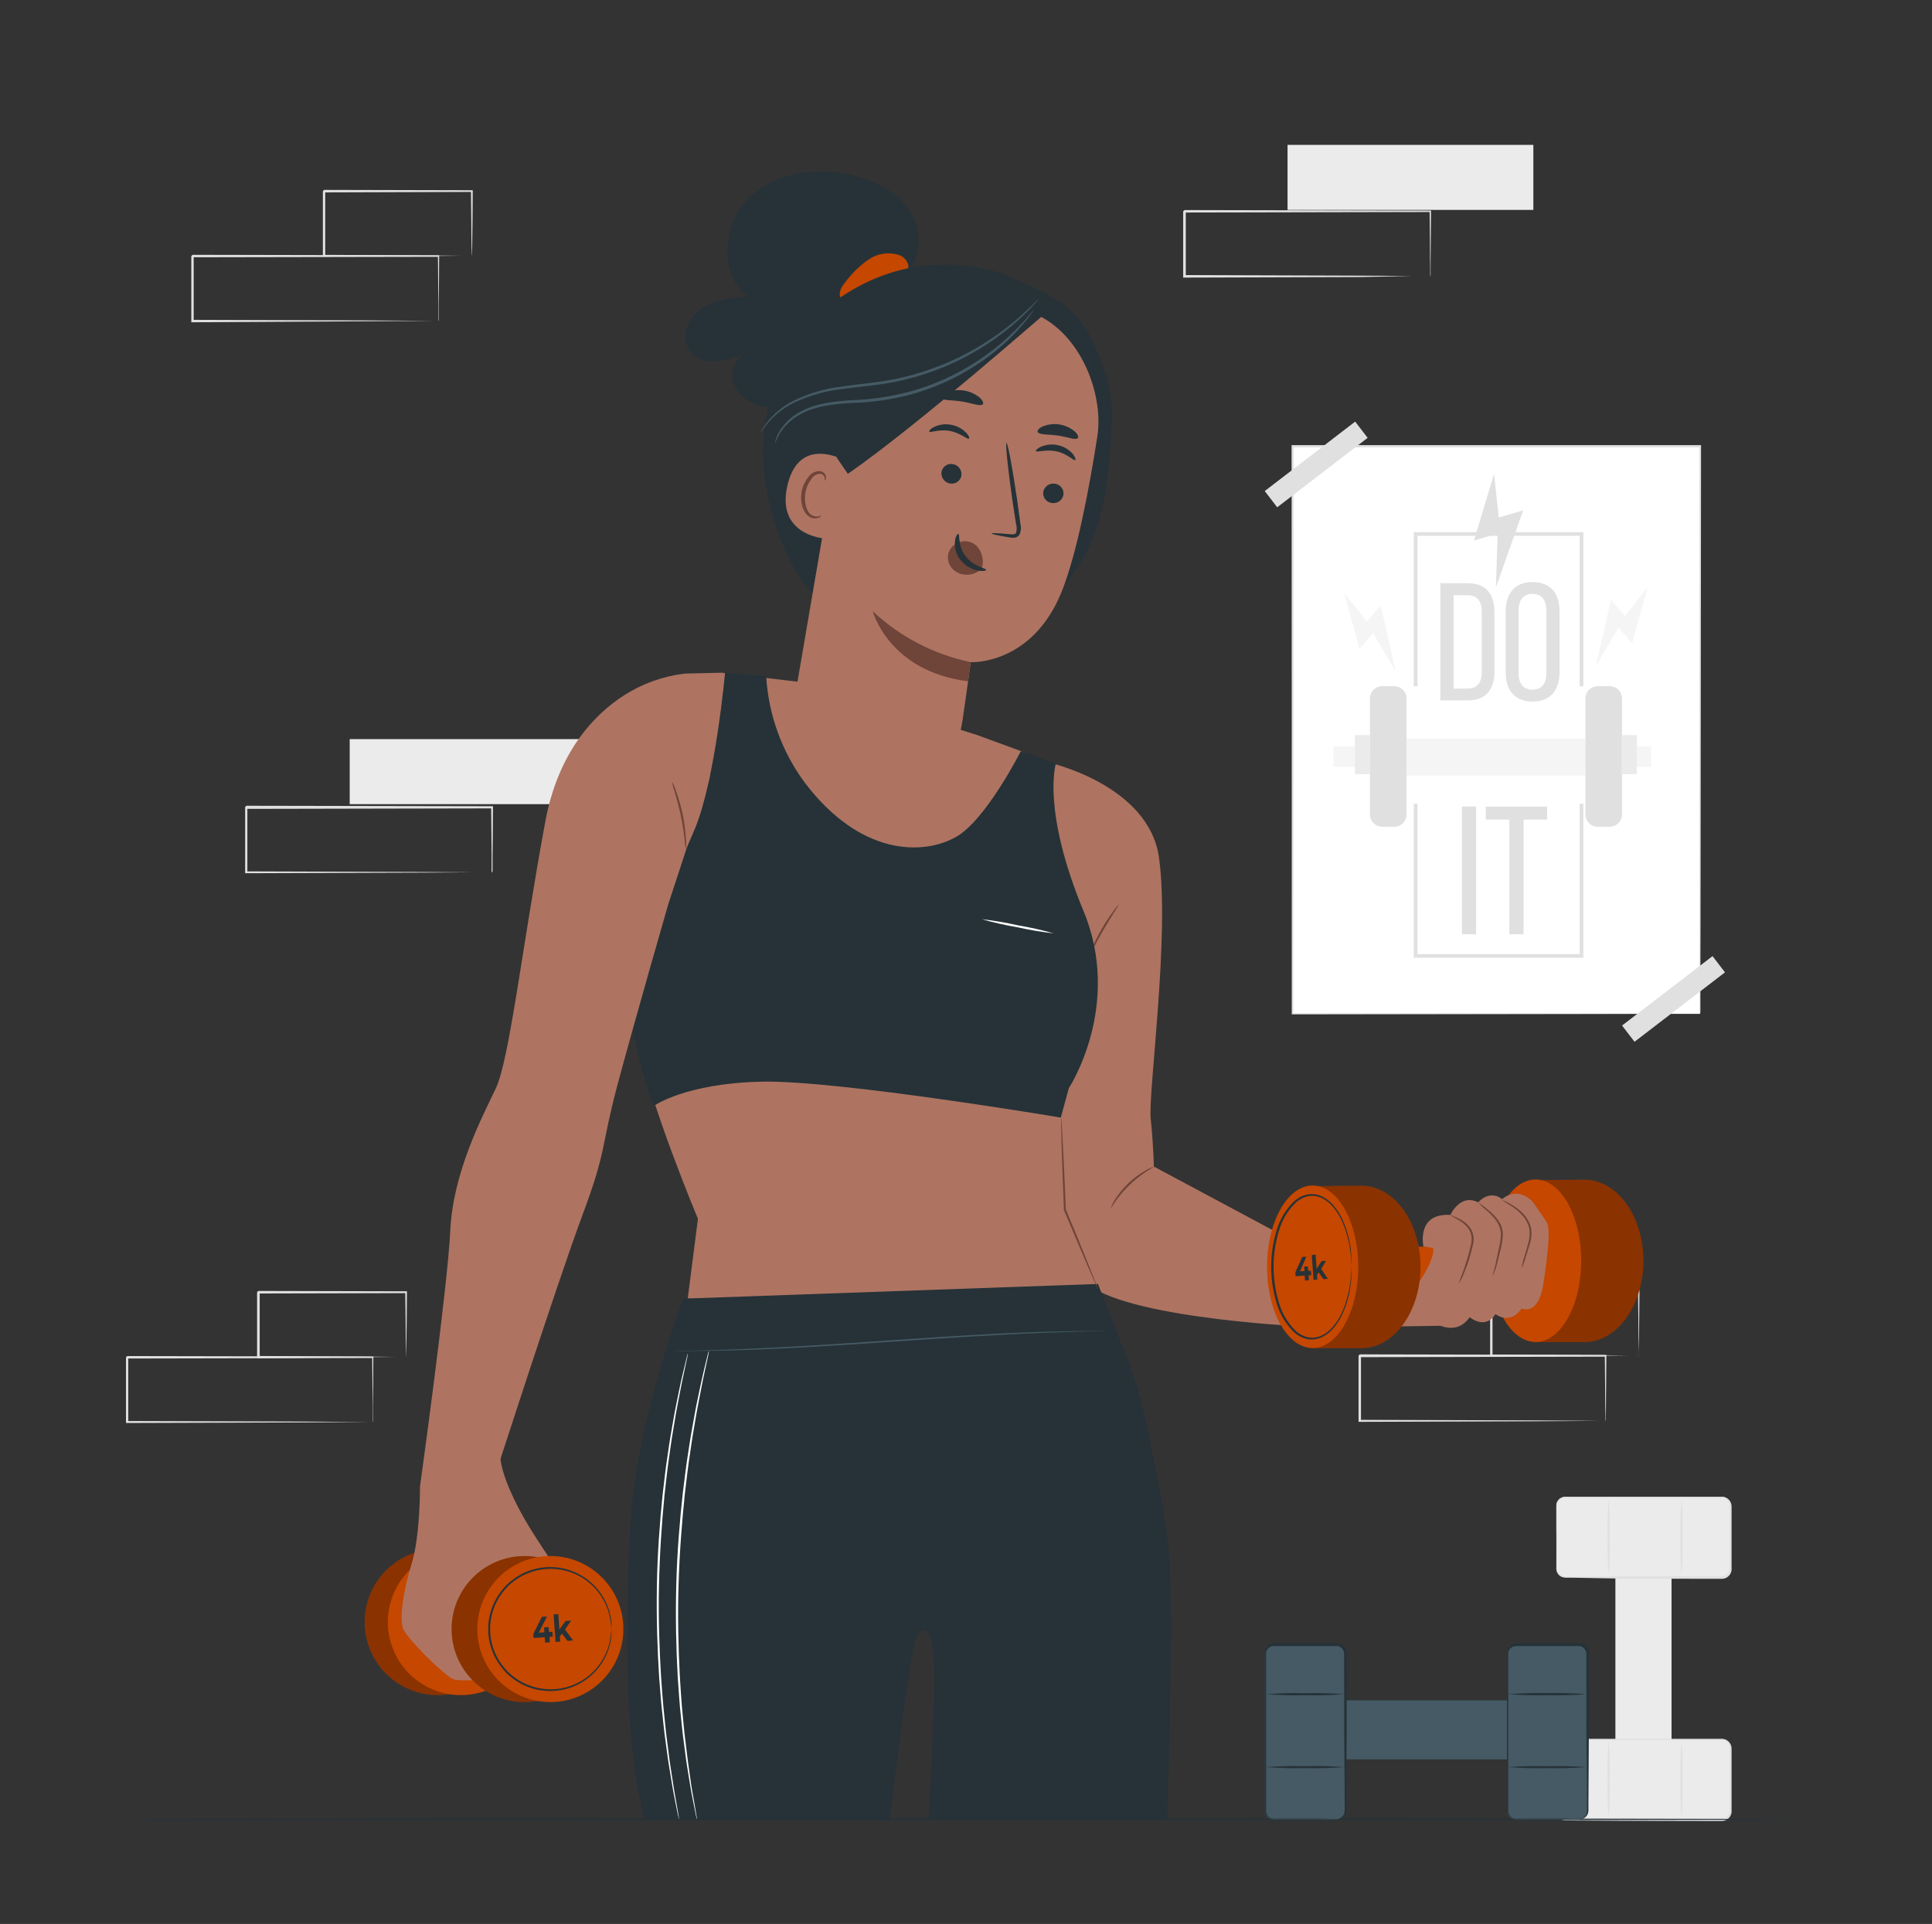 <svg width="249" height="248" viewBox="0 0 249 248" fill="none" xmlns="http://www.w3.org/2000/svg">
<rect x="0" y="0" width="249" height="248" fill="#333333" stroke="none"/>
<path d="M76.75 95.272H45.07V103.655H76.75V95.272Z" fill="#EBEBEB"/>
<path d="M63.358 112.483C63.351 112.432 63.351 112.381 63.358 112.33C63.358 112.221 63.358 112.077 63.358 111.903C63.358 111.506 63.358 110.956 63.358 110.251C63.358 108.803 63.323 106.725 63.303 104.101L63.402 104.2L31.723 104.265C31.792 104.19 31.559 104.423 31.881 104.101V108.357C31.881 109.755 31.881 111.129 31.881 112.479L31.723 112.32L54.301 112.394L60.967 112.439H62.767H63.263H63.432H63.283H62.832H61.061L54.434 112.483L31.747 112.558H31.594V112.399C31.594 111.05 31.594 109.676 31.594 108.277V104.022C31.916 103.699 31.683 103.932 31.757 103.863L63.437 103.923H63.536V104.022C63.536 106.67 63.496 108.768 63.482 110.232C63.482 110.926 63.482 111.467 63.482 111.859C63.482 112.027 63.482 112.161 63.482 112.27C63.482 112.379 63.358 112.488 63.358 112.483Z" fill="#E0E0E0"/>
<path d="M197.621 18.675H165.941V27.057H197.621V18.675Z" fill="#EBEBEB"/>
<path d="M184.328 35.613C184.324 35.564 184.324 35.514 184.328 35.465C184.328 35.35 184.328 35.212 184.328 35.033C184.328 34.636 184.328 34.091 184.304 33.381C184.304 31.938 184.274 29.855 184.249 27.236L184.348 27.33L152.669 27.395L152.828 27.236V35.613L152.669 35.455L175.247 35.529L181.908 35.574H183.708H184.18H184.348C184.301 35.582 184.252 35.582 184.204 35.574H183.748H181.982L175.336 35.713L152.649 35.782H152.49V31.492C152.49 30.792 152.49 30.088 152.49 29.379V27.241C152.813 26.919 152.584 27.152 152.654 27.077L184.333 27.142H184.433V27.241C184.408 29.885 184.393 31.988 184.378 33.446C184.378 34.14 184.378 34.686 184.378 35.073C184.378 35.241 184.378 35.38 184.378 35.484C184.367 35.529 184.35 35.573 184.328 35.613Z" fill="#E0E0E0"/>
<path d="M219.108 57.531H166.566V130.686H219.108V57.531Z" fill="white"/>
<path d="M219.106 130.687C219.106 130.687 219.106 130.563 219.106 130.335C219.106 130.106 219.106 129.754 219.106 129.303C219.106 128.395 219.106 127.056 219.106 125.335C219.106 121.863 219.106 116.754 219.077 110.311C219.077 97.415 219.042 79.162 219.022 57.552L219.131 57.666H166.595L166.719 57.542C166.719 84.916 166.719 110.247 166.694 130.697L166.595 130.593L204.787 130.647L215.381 130.672H218.169H219.126H218.189H215.426L204.851 130.697L166.585 130.751H166.486V130.652C166.486 110.202 166.486 84.871 166.461 57.497V57.373H166.59H219.126H219.235V57.537C219.211 79.177 219.191 97.48 219.181 110.371C219.181 116.819 219.156 121.888 219.151 125.365C219.151 127.101 219.151 128.43 219.151 129.333C219.151 129.779 219.151 130.116 219.151 130.35C219.151 130.583 219.106 130.687 219.106 130.687Z" fill="#E0E0E0"/>
<path d="M212.797 96.204H171.857V98.843H212.797V96.204Z" fill="#F5F5F5"/>
<path d="M204.335 95.208H181.271V99.975H204.335V95.208Z" fill="#F5F5F5"/>
<path d="M189.178 75.174C191.529 75.174 192.61 76.597 192.61 78.929V86.547C192.61 88.859 191.529 90.282 189.178 90.282H185.637V75.174H189.178ZM189.178 88.749C190.388 88.749 190.974 87.995 190.974 86.612V78.864C190.974 77.48 190.388 76.726 189.158 76.726H187.348V88.769L189.178 88.749Z" fill="#E0E0E0"/>
<path d="M194.055 78.82C194.055 76.513 195.2 75.025 197.527 75.025C199.853 75.025 200.999 76.513 200.999 78.82V86.632C200.999 88.923 199.853 90.431 197.527 90.431C195.2 90.431 194.055 88.943 194.055 86.632V78.82ZM195.716 86.721C195.716 88.1 196.297 88.898 197.507 88.898C198.717 88.898 199.297 88.1 199.297 86.721V78.736C199.297 77.376 198.737 76.558 197.507 76.558C196.277 76.558 195.716 77.376 195.716 78.736V86.721Z" fill="#E0E0E0"/>
<path d="M190.245 103.957V120.429H188.41V103.957H190.245Z" fill="#E0E0E0"/>
<path d="M194.526 120.429V105.648H191.49V103.977H199.396V105.648H196.361V120.429H194.526Z" fill="#E0E0E0"/>
<path d="M173.227 76.424L175.22 83.626L176.971 81.632L179.893 86.602L177.958 78.056L176.148 80.109L173.227 76.424Z" fill="#F5F5F5"/>
<path d="M212.346 75.7L210.352 82.897L208.601 80.908L205.68 85.878L207.614 77.327L209.42 79.38L212.346 75.7Z" fill="#F5F5F5"/>
<path d="M192.557 61.088L189.963 69.674L193.018 68.781L192.8 75.7L196.317 65.78L193.162 66.703L192.557 61.088Z" fill="#E0E0E0"/>
<path d="M204.068 88.453H203.592V69.069H182.685V88.453H182.209V68.598H204.068V88.453Z" fill="#E0E0E0"/>
<path d="M204.068 123.454H182.209V103.6H182.685V122.983H203.592V103.6H204.068V123.454Z" fill="#E0E0E0"/>
<path d="M179.7 88.452H178.133C177.265 88.452 176.561 89.156 176.561 90.025V104.994C176.561 105.862 177.265 106.566 178.133 106.566H179.7C180.569 106.566 181.273 105.862 181.273 104.994V90.025C181.273 89.156 180.569 88.452 179.7 88.452Z" fill="#E0E0E0"/>
<path d="M207.476 88.452H205.908C205.04 88.452 204.336 89.156 204.336 90.025V104.994C204.336 105.862 205.04 106.566 205.908 106.566H207.476C208.344 106.566 209.048 105.862 209.048 104.994V90.025C209.048 89.156 208.344 88.452 207.476 88.452Z" fill="#E0E0E0"/>
<path d="M176.56 94.756H174.621V99.8H176.56V94.756Z" fill="#EBEBEB"/>
<path d="M210.953 94.756H209.014V99.8H210.953V94.756Z" fill="#EBEBEB"/>
<path d="M174.658 54.346L163.002 63.297L164.609 65.39L176.265 56.439L174.658 54.346Z" fill="#E0E0E0"/>
<path d="M220.713 123.243L209.055 132.191L210.661 134.285L222.319 125.336L220.713 123.243Z" fill="#E0E0E0"/>
<path d="M56.495 41.387C56.491 41.336 56.491 41.284 56.495 41.233C56.495 41.119 56.495 40.98 56.495 40.802C56.495 40.41 56.495 39.859 56.495 39.155C56.495 37.707 56.465 35.628 56.44 33.005L56.539 33.104L24.805 33.163L24.964 33.005V41.387L24.805 41.228L47.383 41.298L54.044 41.342L55.845 41.367H56.341C56.397 41.36 56.453 41.36 56.509 41.367H56.361H55.909H54.143L47.517 41.412L24.805 41.541H24.656V41.382C24.656 40.033 24.656 38.659 24.656 37.26V33.009C24.979 32.687 24.75 32.92 24.82 32.846L56.499 32.91H56.599V33.009C56.599 35.658 56.554 37.756 56.544 39.219C56.544 39.914 56.544 40.454 56.544 40.846C56.544 41.015 56.544 41.149 56.544 41.258C56.532 41.303 56.515 41.346 56.495 41.387Z" fill="#E0E0E0"/>
<path d="M60.789 33.004C60.782 32.951 60.782 32.898 60.789 32.845C60.789 32.726 60.789 32.577 60.789 32.399C60.789 31.985 60.779 31.425 60.759 30.717C60.759 29.229 60.724 27.176 60.699 24.621L60.813 24.74L41.757 24.8C41.608 24.944 41.951 24.602 41.916 24.636V28.942C41.916 30.34 41.916 31.699 41.916 33.004L41.762 32.85L55.382 32.924L59.35 32.964H60.422C60.549 32.956 60.676 32.956 60.803 32.964C60.688 32.97 60.572 32.97 60.456 32.964H59.42L55.491 33.004L41.767 33.078H41.613V32.924C41.613 31.62 41.613 30.261 41.613 28.862V24.636L41.777 24.477L60.809 24.522H60.928V24.636C60.928 27.22 60.883 29.319 60.868 30.806C60.868 31.501 60.858 32.051 60.838 32.458C60.833 32.641 60.816 32.823 60.789 33.004Z" fill="#E0E0E0"/>
<path d="M48.022 183.332C48.022 183.332 48.022 183.277 48.022 183.178C48.022 183.079 48.022 182.925 48.022 182.746C48.022 182.355 48.022 181.804 48.022 181.1C48.022 179.651 47.987 177.573 47.967 174.949L48.062 175.049L16.372 175.113C16.442 175.039 16.209 175.272 16.531 174.949V179.205C16.531 180.604 16.531 181.978 16.531 183.327L16.372 183.168L38.95 183.238L45.616 183.282L47.417 183.307H47.913C47.967 183.3 48.022 183.3 48.077 183.307H47.933H47.481H45.711L39.084 183.352L16.397 183.426H16.238V174.954C16.561 174.632 16.328 174.865 16.402 174.796L48.077 174.855H48.116V174.954C48.116 177.603 48.077 179.701 48.062 181.164C48.062 181.859 48.062 182.399 48.062 182.791C48.062 182.96 48.062 183.094 48.062 183.203C48.056 183.248 48.042 183.291 48.022 183.332Z" fill="#E0E0E0"/>
<path d="M52.323 174.949C52.318 174.897 52.318 174.843 52.323 174.791C52.323 174.672 52.323 174.523 52.323 174.344C52.323 173.933 52.323 173.352 52.293 172.668C52.293 171.18 52.254 169.121 52.229 166.567L52.343 166.686L33.311 166.731L33.47 166.567V170.877C33.47 172.276 33.47 173.635 33.47 174.939L33.316 174.786L46.931 174.86L50.9 174.9H51.966H52.353C52.237 174.909 52.121 174.909 52.006 174.9H50.969L47.036 174.939L33.287 175.088H33.133V174.935C33.133 173.63 33.133 172.271 33.133 170.872C33.133 170.168 33.133 169.459 33.133 168.739V166.562L33.297 166.403L52.328 166.448H52.447V166.562C52.447 169.146 52.398 171.244 52.383 172.732C52.383 173.427 52.373 173.977 52.353 174.384C52.338 174.766 52.328 174.959 52.323 174.949Z" fill="#E0E0E0"/>
<path d="M206.91 183.158C206.903 183.107 206.903 183.055 206.91 183.004C206.91 182.89 206.91 182.751 206.91 182.573C206.91 182.181 206.91 181.63 206.885 180.926C206.885 179.478 206.856 177.399 206.831 174.776L206.93 174.875L175.251 174.939C175.32 174.865 175.087 175.098 175.409 174.776V179.056C175.409 180.455 175.409 181.829 175.409 183.178L175.255 183.019L197.828 183.089L204.495 183.133L206.295 183.158H206.766C206.822 183.151 206.879 183.151 206.935 183.158H206.786H206.335H204.569L197.943 183.203L175.255 183.277H175.092V183.118C175.092 181.769 175.092 180.395 175.092 178.997V174.741L175.255 174.577L206.935 174.642H207.034V174.741C207.009 177.389 206.99 179.488 206.98 180.951C206.98 181.645 206.98 182.186 206.955 182.578C206.955 182.746 206.955 182.88 206.955 182.989C206.955 183.098 206.91 183.158 206.91 183.158Z" fill="#E0E0E0"/>
<path d="M211.206 174.776C211.2 174.723 211.2 174.67 211.206 174.617C211.206 174.498 211.206 174.349 211.206 174.171C211.206 173.759 211.206 173.179 211.176 172.494C211.176 171.006 211.141 168.948 211.111 166.394L211.23 166.513L192.194 166.557L192.358 166.394V168.566C192.358 169.285 192.358 169.995 192.358 170.699C192.358 172.098 192.358 173.457 192.358 174.761L192.204 174.607L205.819 174.682L209.787 174.721H210.858C210.986 174.714 211.113 174.714 211.24 174.721C211.125 174.731 211.009 174.731 210.893 174.721H209.856L205.923 174.761L192.204 174.836H192.05V174.682C192.05 173.377 192.05 172.018 192.05 170.62V166.408C192.01 166.443 192.353 166.106 192.209 166.25L211.245 166.294H211.3V166.408C211.275 168.993 211.255 171.091 211.24 172.579C211.24 173.273 211.23 173.824 211.211 174.23C211.221 174.592 211.211 174.786 211.206 174.776Z" fill="#E0E0E0"/>
<path d="M215.432 226.137V200.087H208.195V226.137H215.432Z" fill="#EBEBEB"/>
<path d="M221.924 192.954H201.702C201.086 192.954 200.586 193.454 200.586 194.07V202.175C200.586 202.791 201.086 203.291 201.702 203.291H221.924C222.54 203.291 223.04 202.791 223.04 202.175V194.07C223.04 193.454 222.54 192.954 221.924 192.954Z" fill="#EBEBEB"/>
<path d="M200.587 202.175C200.605 202.388 200.674 202.592 200.791 202.77C200.934 202.984 201.148 203.139 201.396 203.207C201.746 203.255 202.1 203.267 202.452 203.242L209.272 203.202L219.391 203.172H221.94C222.05 203.172 222.16 203.152 222.262 203.113C222.477 203.033 222.658 202.883 222.777 202.688C222.895 202.493 222.945 202.263 222.917 202.036C222.917 201.54 222.917 201.015 222.917 200.494V194.076C222.919 193.83 222.829 193.593 222.666 193.41C222.503 193.227 222.278 193.111 222.034 193.084C221.538 193.084 220.958 193.084 220.432 193.084H217.253H211.301H205.89H203.439H201.728C201.556 193.081 201.386 193.121 201.232 193.198C201.088 193.273 200.964 193.38 200.869 193.512C200.774 193.644 200.712 193.796 200.686 193.957C200.657 194.269 200.686 194.621 200.686 194.949C200.686 195.593 200.686 196.208 200.686 196.779C200.686 197.92 200.686 198.902 200.686 199.715C200.686 200.529 200.686 201.129 200.662 201.57C200.662 201.769 200.662 201.927 200.662 202.066C200.682 202.07 200.701 202.081 200.714 202.098C200.727 202.115 200.733 202.136 200.731 202.157C200.729 202.178 200.719 202.197 200.704 202.211C200.688 202.226 200.668 202.233 200.647 202.233C200.626 202.233 200.605 202.226 200.59 202.211C200.574 202.197 200.565 202.178 200.563 202.157C200.561 202.136 200.567 202.115 200.58 202.098C200.593 202.081 200.611 202.07 200.632 202.066C200.632 201.942 200.632 201.783 200.632 201.57C200.632 201.129 200.632 200.504 200.607 199.715C200.582 198.926 200.607 197.92 200.582 196.779C200.582 196.208 200.582 195.593 200.582 194.949C200.582 194.616 200.582 194.299 200.582 193.957C200.611 193.769 200.684 193.59 200.794 193.435C200.904 193.28 201.049 193.153 201.217 193.064C201.393 192.973 201.589 192.926 201.788 192.93H205.949H211.36H220.427C220.968 192.93 221.484 192.93 222.054 192.93C222.36 192.964 222.642 193.109 222.848 193.338C223.054 193.566 223.168 193.862 223.17 194.17C223.17 196.367 223.17 198.515 223.17 200.583V202.126C223.197 202.404 223.131 202.682 222.983 202.919C222.835 203.156 222.613 203.337 222.352 203.435C222.221 203.482 222.084 203.507 221.945 203.51H219.396L209.277 203.485L202.452 203.361H201.877C201.71 203.371 201.542 203.352 201.381 203.306C201.118 203.223 200.894 203.046 200.751 202.81C200.663 202.671 200.608 202.513 200.592 202.349C200.583 202.291 200.582 202.233 200.587 202.175Z" fill="#E0E0E0"/>
<path d="M221.924 224.173H201.702C201.086 224.173 200.586 224.673 200.586 225.289V233.393C200.586 234.01 201.086 234.509 201.702 234.509H221.924C222.54 234.509 223.04 234.01 223.04 233.393V225.289C223.04 224.673 222.54 224.173 221.924 224.173Z" fill="#EBEBEB"/>
<path d="M200.587 233.393C200.604 233.606 200.674 233.81 200.791 233.988C200.935 234.202 201.149 234.358 201.396 234.43C201.746 234.474 202.1 234.484 202.452 234.46L209.272 234.42L219.391 234.39H221.94C222.05 234.39 222.16 234.37 222.262 234.331C222.477 234.251 222.658 234.101 222.777 233.906C222.895 233.711 222.945 233.481 222.917 233.254C222.917 232.758 222.917 232.233 222.917 231.712V225.293C222.919 225.048 222.829 224.811 222.666 224.628C222.503 224.445 222.278 224.328 222.034 224.301C221.538 224.301 220.958 224.301 220.432 224.301H217.253H211.301H205.89H201.728C201.556 224.299 201.386 224.338 201.232 224.416C201.088 224.49 200.964 224.598 200.869 224.73C200.774 224.862 200.712 225.014 200.686 225.174C200.657 225.487 200.686 225.844 200.686 226.166C200.686 226.811 200.686 227.426 200.686 227.997C200.686 229.137 200.686 230.12 200.686 230.933C200.686 231.746 200.686 232.347 200.662 232.788C200.662 232.986 200.662 233.145 200.662 233.284C200.682 233.288 200.701 233.299 200.714 233.316C200.727 233.333 200.733 233.354 200.731 233.374C200.729 233.395 200.719 233.415 200.704 233.429C200.688 233.443 200.668 233.451 200.647 233.451C200.626 233.451 200.605 233.443 200.59 233.429C200.574 233.415 200.565 233.395 200.563 233.374C200.561 233.354 200.567 233.333 200.58 233.316C200.593 233.299 200.611 233.288 200.632 233.284C200.632 233.16 200.632 233.001 200.632 232.788C200.632 232.347 200.632 231.722 200.607 230.933C200.582 230.144 200.607 229.137 200.582 227.997C200.582 227.426 200.582 226.811 200.582 226.166C200.582 225.834 200.582 225.517 200.582 225.174C200.611 224.986 200.683 224.806 200.793 224.65C200.903 224.494 201.049 224.366 201.217 224.277C201.393 224.185 201.589 224.139 201.788 224.143H205.949H211.36H220.427C220.968 224.143 221.484 224.143 222.054 224.143C222.36 224.177 222.642 224.322 222.848 224.55C223.054 224.779 223.168 225.075 223.17 225.383C223.17 227.58 223.17 229.728 223.17 231.796V233.339C223.197 233.616 223.131 233.895 222.983 234.132C222.835 234.369 222.613 234.55 222.352 234.648C222.221 234.695 222.084 234.72 221.945 234.722H219.396L209.277 234.698L202.457 234.658H201.887C201.72 234.668 201.552 234.649 201.391 234.603C201.128 234.52 200.904 234.343 200.761 234.107C200.673 233.968 200.618 233.81 200.602 233.646C200.581 233.563 200.576 233.478 200.587 233.393Z" fill="#E0E0E0"/>
<path d="M216.716 234.365C216.586 232.694 216.543 231.017 216.587 229.341C216.543 227.667 216.586 225.991 216.716 224.321C216.844 225.991 216.887 227.667 216.845 229.341C216.887 231.017 216.844 232.694 216.716 234.365Z" fill="#E0E0E0"/>
<path d="M207.332 234.365C207.201 232.694 207.158 231.017 207.203 229.341C207.158 227.667 207.201 225.991 207.332 224.321C207.459 225.991 207.502 227.667 207.461 229.341C207.502 231.017 207.459 232.694 207.332 234.365Z" fill="#E0E0E0"/>
<path d="M216.716 203.177C216.586 201.507 216.543 199.831 216.587 198.157C216.543 196.483 216.586 194.807 216.716 193.138C216.844 194.808 216.887 196.483 216.845 198.157C216.887 199.831 216.844 201.507 216.716 203.177Z" fill="#E0E0E0"/>
<path d="M207.332 203.177C207.201 201.507 207.158 199.831 207.203 198.157C207.158 196.483 207.201 194.807 207.332 193.138C207.459 194.808 207.502 196.483 207.461 198.157C207.502 199.831 207.459 201.507 207.332 203.177Z" fill="#E0E0E0"/>
<path d="M232.817 234.509C232.817 234.583 184.318 234.638 124.505 234.638C64.692 234.638 16.184 234.608 16.184 234.509C16.184 234.41 64.673 234.38 124.505 234.38C184.338 234.38 232.817 234.439 232.817 234.509Z" fill="#263238"/>
<path d="M196.202 219.178H170.152V226.781H196.202V219.178Z" fill="#455A64"/>
<path d="M172.236 212.055H164.132C163.515 212.055 163.016 212.554 163.016 213.171V233.393C163.016 234.009 163.515 234.509 164.132 234.509H172.236C172.853 234.509 173.352 234.009 173.352 233.393V213.171C173.352 212.554 172.853 212.055 172.236 212.055Z" fill="#455A64"/>
<path d="M172.236 234.509C172.448 234.492 172.653 234.422 172.831 234.305C173.044 234.162 173.199 233.948 173.267 233.7C173.316 233.352 173.327 232.999 173.302 232.649C173.302 231.022 173.302 228.681 173.262 225.824C173.223 222.967 173.262 219.515 173.232 215.71V213.161C173.233 213.049 173.213 212.938 173.173 212.833C173.096 212.618 172.947 212.435 172.751 212.316C172.555 212.198 172.323 212.151 172.097 212.184H164.161C163.915 212.182 163.677 212.272 163.494 212.437C163.31 212.601 163.194 212.827 163.169 213.072C163.169 213.568 163.169 214.143 163.169 214.674V217.833C163.169 219.906 163.169 221.905 163.169 223.81C163.169 225.715 163.169 227.52 163.169 229.216C163.169 230.065 163.169 230.878 163.169 231.667C163.169 232.058 163.169 232.445 163.169 232.822V233.378C163.166 233.55 163.206 233.72 163.283 233.874C163.357 234.019 163.464 234.144 163.596 234.238C163.728 234.333 163.881 234.395 164.042 234.419C164.354 234.449 164.711 234.419 165.034 234.419H166.864H169.8L171.655 234.444L169.8 234.469H166.864H165.034C164.701 234.469 164.384 234.469 164.042 234.469C163.853 234.441 163.673 234.369 163.517 234.258C163.361 234.148 163.233 234.003 163.144 233.834C163.053 233.658 163.007 233.462 163.01 233.264C163.01 233.08 163.01 232.897 163.01 232.708C163.01 232.331 163.01 231.944 163.01 231.553C163.01 230.764 163.01 229.95 163.01 229.102C163.01 227.406 163.01 225.601 163.01 223.696C163.01 221.791 163.01 219.792 163.01 217.719V214.56C163.01 214.019 163.01 213.498 163.01 212.928C163.045 212.622 163.19 212.341 163.419 212.135C163.647 211.93 163.943 211.815 164.25 211.812H172.186C172.464 211.787 172.742 211.853 172.978 212.001C173.214 212.149 173.396 212.37 173.495 212.63C173.542 212.761 173.568 212.898 173.57 213.037V214.272C173.57 214.768 173.57 215.264 173.57 215.72C173.57 219.525 173.57 222.952 173.545 225.834C173.52 228.715 173.515 231.032 173.505 232.659C173.505 232.857 173.505 233.05 173.505 233.229C173.517 233.396 173.498 233.564 173.451 233.725C173.366 233.986 173.19 234.208 172.955 234.35C172.815 234.438 172.657 234.492 172.493 234.509C172.409 234.533 172.32 234.533 172.236 234.509Z" fill="#263238"/>
<path d="M203.453 212.055H195.348C194.732 212.055 194.232 212.554 194.232 213.171V233.393C194.232 234.009 194.732 234.509 195.348 234.509H203.453C204.069 234.509 204.569 234.009 204.569 233.393V213.171C204.569 212.554 204.069 212.055 203.453 212.055Z" fill="#455A64"/>
<path d="M203.453 234.509C203.666 234.492 203.871 234.422 204.049 234.305C204.262 234.161 204.418 233.947 204.49 233.7C204.534 233.351 204.544 232.999 204.52 232.649C204.52 231.022 204.52 228.681 204.48 225.824C204.44 222.967 204.48 219.515 204.45 215.71V213.161C204.447 213.049 204.425 212.938 204.386 212.833C204.309 212.618 204.16 212.435 203.964 212.316C203.768 212.198 203.536 212.151 203.31 212.184H195.374C195.128 212.182 194.89 212.272 194.706 212.437C194.523 212.601 194.407 212.827 194.382 213.072C194.382 213.568 194.382 214.143 194.382 214.674V217.833C194.382 219.906 194.382 221.905 194.382 223.81C194.382 225.715 194.382 227.52 194.382 229.216C194.382 230.065 194.382 230.878 194.382 231.667C194.382 232.058 194.382 232.445 194.382 232.822V233.378C194.379 233.55 194.418 233.72 194.496 233.874C194.57 234.019 194.677 234.144 194.809 234.238C194.941 234.333 195.094 234.395 195.255 234.419C195.567 234.449 195.924 234.419 196.247 234.419H198.077H201.013L202.868 234.444L201.013 234.469H198.077H196.247C195.914 234.469 195.602 234.469 195.255 234.469C195.066 234.441 194.886 234.369 194.73 234.258C194.574 234.148 194.446 234.003 194.357 233.834C194.265 233.658 194.219 233.462 194.223 233.264C194.223 233.08 194.223 232.897 194.223 232.708C194.223 232.331 194.223 231.944 194.223 231.553C194.223 230.764 194.223 229.95 194.223 229.102C194.223 227.406 194.223 225.601 194.223 223.696C194.223 221.791 194.223 219.792 194.223 217.719V214.56C194.223 214.019 194.223 213.498 194.223 212.928C194.258 212.622 194.403 212.341 194.632 212.135C194.86 211.93 195.156 211.815 195.463 211.812H203.399C203.676 211.787 203.955 211.853 204.191 212.001C204.427 212.149 204.609 212.37 204.708 212.63C204.755 212.761 204.781 212.898 204.783 213.037V214.272C204.783 214.768 204.783 215.264 204.783 215.72C204.783 219.525 204.783 222.952 204.758 225.834C204.733 228.715 204.728 231.032 204.718 232.659C204.718 232.857 204.718 233.05 204.718 233.229C204.729 233.396 204.711 233.564 204.664 233.725C204.58 233.987 204.404 234.209 204.168 234.35C204.028 234.438 203.87 234.492 203.706 234.509C203.624 234.533 203.536 234.533 203.453 234.509Z" fill="#263238"/>
<path d="M204.427 218.379C202.756 218.513 201.078 218.557 199.402 218.513C197.728 218.557 196.052 218.513 194.383 218.379C196.051 218.248 197.725 218.201 199.397 218.24C201.075 218.201 202.754 218.247 204.427 218.379Z" fill="#263238"/>
<path d="M204.427 227.782C202.755 227.91 201.078 227.953 199.402 227.911C197.728 227.953 196.053 227.91 194.383 227.782C196.051 227.655 197.725 227.615 199.397 227.663C201.075 227.615 202.754 227.655 204.427 227.782Z" fill="#263238"/>
<path d="M173.238 218.379C171.569 218.513 169.893 218.558 168.219 218.513C166.544 218.558 164.869 218.513 163.199 218.379C164.869 218.251 166.544 218.208 168.219 218.25C169.893 218.208 171.568 218.251 173.238 218.379Z" fill="#263238"/>
<path d="M173.238 227.783C171.568 227.911 169.893 227.954 168.219 227.912C166.544 227.954 164.869 227.911 163.199 227.783C164.869 227.652 166.544 227.609 168.219 227.654C169.893 227.609 171.569 227.652 173.238 227.783Z" fill="#263238"/>
<path d="M135.411 98.357C135.411 98.357 148.054 101.244 149.369 110.514C150.797 120.583 147.95 140.85 148.307 144.242C148.664 147.635 148.709 150.368 148.709 150.368L174.382 164.107L169.154 171.051C169.154 171.051 146.373 170.129 140.341 165.665C134.31 161.201 133.07 155.745 133.249 150.785C133.427 145.825 133.249 118.679 133.249 118.679L135.411 98.357Z" fill="#AE7461"/>
<path d="M144.171 116.609C144.231 116.654 143.264 118.053 142.217 119.863C141.171 121.674 140.446 123.216 140.377 123.186C140.464 122.821 140.595 122.468 140.769 122.135C141.136 121.314 141.545 120.513 141.994 119.734C142.525 118.826 143.05 118.028 143.482 117.472C143.674 117.157 143.906 116.867 144.171 116.609Z" fill="#6F4439"/>
<path d="M211.796 162.524C211.796 168.312 208.384 173 204.173 173C202.442 173 197.899 173 197.899 173C196.068 171.09 196.544 165.952 196.544 162.544C196.544 159.394 195.577 154.052 197.184 152.128C197.184 152.128 202.253 152.064 204.173 152.064C208.399 152.049 211.796 156.736 211.796 162.524Z" fill="#C54700"/>
<g opacity="0.3">
<path d="M211.796 162.524C211.796 168.312 208.384 173 204.173 173C202.442 173 197.899 173 197.899 173C196.068 171.09 196.544 165.952 196.544 162.544C196.544 159.394 195.577 154.052 197.184 152.128C197.184 152.128 202.253 152.064 204.173 152.064C208.399 152.049 211.796 156.736 211.796 162.524Z" fill="black"/>
</g>
<path d="M197.913 172.985C201.159 172.985 203.79 168.295 203.79 162.51C203.79 156.724 201.159 152.034 197.913 152.034C194.667 152.034 192.035 156.724 192.035 162.51C192.035 168.295 194.667 172.985 197.913 172.985Z" fill="#C54700"/>
<path d="M201.376 160.694H180.038C179.107 160.694 178.352 161.449 178.352 162.381V164.444C178.352 165.375 179.107 166.13 180.038 166.13H201.376C202.307 166.13 203.062 165.375 203.062 164.444V162.381C203.062 161.449 202.307 160.694 201.376 160.694Z" fill="#C54700"/>
<path d="M199.397 157.663C198.831 156.671 197.472 154.836 197.472 154.836C195.419 152.827 193.593 154.578 193.593 154.578C192.601 153.745 191.352 154.047 190.513 154.985C188.192 153.785 186.932 156.602 186.932 156.602C182.468 156.344 183.46 160.694 183.46 160.694C183.89 160.713 184.316 160.783 184.73 160.902C184.899 162.574 182.528 165.803 182.528 165.803L177.424 171.021L185.613 170.892C187.041 171.388 188.356 171.273 189.412 169.795C191.664 171.452 192.725 169.394 192.725 169.394C194.848 170.822 196.093 168.665 196.093 168.665C196.093 168.665 198.226 169.691 198.891 165.614C199.134 164.126 199.952 158.655 199.397 157.663Z" fill="#AE7461"/>
<path d="M187.989 165.49C188.139 164.997 188.314 164.512 188.515 164.037C188.942 162.872 189.295 161.681 189.571 160.471C189.651 160.147 189.681 159.812 189.66 159.479C189.626 159.165 189.534 158.861 189.387 158.581C189.107 158.115 188.719 157.722 188.257 157.435C187.463 156.939 186.917 156.667 186.942 156.627C187.08 156.65 187.213 156.697 187.334 156.766C187.685 156.909 188.026 157.075 188.356 157.262C188.863 157.546 189.289 157.954 189.596 158.447C189.766 158.754 189.874 159.091 189.913 159.439C189.941 159.807 189.909 160.178 189.819 160.535C189.549 161.759 189.169 162.956 188.683 164.112C188.507 164.597 188.274 165.06 187.989 165.49Z" fill="#6F4439"/>
<path d="M192.378 164.439C192.338 164.439 192.546 163.854 192.76 162.906C192.864 162.41 192.978 161.84 193.107 161.23C193.283 160.561 193.394 159.877 193.439 159.186C193.434 158.508 193.211 157.849 192.804 157.307C192.466 156.855 192.081 156.441 191.654 156.072C191.238 155.747 190.854 155.383 190.508 154.985C190.952 155.271 191.375 155.59 191.773 155.938C192.23 156.295 192.642 156.708 192.998 157.168C193.449 157.746 193.695 158.458 193.697 159.191C193.653 159.9 193.534 160.602 193.34 161.285C193.186 161.91 193.062 162.48 192.933 162.951C192.836 163.328 192.713 163.697 192.566 164.057C192.524 164.193 192.46 164.322 192.378 164.439Z" fill="#6F4439"/>
<path d="M196.103 163.507C196.183 162.988 196.305 162.477 196.47 161.979L196.936 160.342C197.141 159.702 197.195 159.023 197.095 158.358C196.938 157.7 196.612 157.095 196.148 156.603C195.768 156.192 195.34 155.829 194.873 155.521C194.424 155.256 193.988 154.968 193.568 154.658C193.706 154.692 193.838 154.746 193.96 154.817C194.203 154.936 194.555 155.115 194.952 155.367C195.448 155.664 195.903 156.024 196.306 156.439C196.809 156.957 197.162 157.601 197.328 158.304C197.439 159.013 197.376 159.738 197.145 160.417C196.961 161.037 196.777 161.582 196.649 162.044C196.506 162.545 196.323 163.034 196.103 163.507Z" fill="#6F4439"/>
<path d="M148.804 150.372C146.478 151.652 144.527 153.517 143.145 155.783C143.253 155.407 143.421 155.051 143.641 154.727C144.136 153.919 144.735 153.179 145.421 152.525C146.109 151.868 146.877 151.301 147.708 150.838C148.045 150.624 148.416 150.467 148.804 150.372Z" fill="#6F4439"/>
<path d="M183.073 163.303C183.073 169.092 179.66 173.779 175.444 173.779C173.713 173.779 169.175 173.779 169.175 173.779C167.34 171.869 167.821 166.731 167.821 163.323C167.821 160.174 166.853 154.832 168.456 152.907C168.456 152.907 173.53 152.843 175.444 152.843C179.66 152.828 183.073 157.52 183.073 163.303Z" fill="#C54700"/>
<g opacity="0.3">
<path d="M183.073 163.303C183.073 169.092 179.66 173.779 175.444 173.779C173.713 173.779 169.175 173.779 169.175 173.779C167.34 171.869 167.821 166.731 167.821 163.323C167.821 160.174 166.853 154.832 168.456 152.907C168.456 152.907 173.53 152.843 175.444 152.843C179.66 152.828 183.073 157.52 183.073 163.303Z" fill="black"/>
</g>
<path d="M169.174 173.764C172.421 173.764 175.052 169.073 175.052 163.288C175.052 157.503 172.421 152.812 169.174 152.812C165.928 152.812 163.297 157.503 163.297 163.288C163.297 169.073 165.928 173.764 169.174 173.764Z" fill="#C54700"/>
<path d="M174.194 163.288C174.188 163.248 174.188 163.208 174.194 163.169C174.194 163.075 174.194 162.961 174.169 162.817C174.169 162.514 174.119 162.063 174.06 161.482C174.015 161.195 173.965 160.877 173.916 160.53C173.866 160.183 173.782 159.801 173.658 159.409C173.439 158.504 173.106 157.631 172.666 156.81C172.406 156.34 172.097 155.9 171.743 155.496C171.368 155.054 170.905 154.694 170.384 154.439C169.833 154.166 169.209 154.077 168.604 154.186C167.966 154.327 167.38 154.643 166.912 155.099C165.908 156.113 165.182 157.369 164.804 158.745C163.918 161.707 163.918 164.864 164.804 167.826C165.182 169.202 165.908 170.458 166.912 171.472C167.38 171.928 167.966 172.244 168.604 172.385C169.209 172.493 169.833 172.405 170.384 172.132C170.905 171.877 171.368 171.517 171.743 171.075C172.097 170.671 172.406 170.23 172.666 169.761C173.106 168.94 173.439 168.067 173.658 167.162C173.782 166.77 173.831 166.388 173.916 166.046L174.06 165.088C174.119 164.508 174.159 164.062 174.169 163.754C174.169 163.61 174.169 163.496 174.194 163.407C174.187 163.368 174.187 163.327 174.194 163.288C174.198 163.327 174.198 163.367 174.194 163.407C174.194 163.501 174.194 163.615 174.194 163.754C174.194 164.062 174.194 164.513 174.129 165.098C174.099 165.391 174.055 165.713 174.005 166.065C173.955 166.418 173.886 166.8 173.772 167.201C173.553 168.121 173.22 169.009 172.78 169.845C172.519 170.333 172.205 170.791 171.843 171.209C171.452 171.673 170.971 172.053 170.429 172.325C169.837 172.621 169.166 172.72 168.514 172.608C167.832 172.466 167.204 172.132 166.704 171.646C165.662 170.607 164.907 169.317 164.512 167.901C163.605 164.891 163.605 161.68 164.512 158.67C164.908 157.254 165.664 155.964 166.704 154.925C167.205 154.441 167.832 154.107 168.514 153.963C169.166 153.851 169.837 153.95 170.429 154.246C170.97 154.519 171.451 154.899 171.843 155.362C172.202 155.782 172.516 156.239 172.78 156.726C173.221 157.563 173.554 158.453 173.772 159.374C173.886 159.771 173.931 160.158 174.005 160.505C174.079 160.853 174.099 161.18 174.129 161.473C174.174 162.058 174.199 162.509 174.194 162.817C174.194 162.956 174.194 163.075 174.194 163.169C174.197 163.208 174.197 163.248 174.194 163.288Z" fill="#263238"/>
<path d="M169.001 164.36L168.649 164.385L168.693 165.02L168.197 165.059L168.153 164.42L166.982 164.504L166.947 164.008L167.835 162.024L168.361 161.989L167.542 163.879L168.128 163.834L168.088 163.269L168.559 163.234L168.604 163.8H168.956L169.001 164.36Z" fill="#263238"/>
<path d="M169.953 164.013L169.74 164.35L169.785 164.945L169.289 164.98L169.061 161.771L169.557 161.736L169.69 163.552L170.33 162.56L170.906 162.52L170.281 163.557L171.134 164.841L170.549 164.886L169.953 164.013Z" fill="#263238"/>
<path d="M116.375 35.583C118.785 33.694 118.939 29.845 117.297 27.26C115.656 24.676 112.675 23.218 109.689 22.548C105.066 21.512 99.769 22.261 96.426 25.614C93.083 28.967 92.666 35.231 96.332 38.232C94.214 38.401 91.987 38.604 90.266 39.844C88.544 41.084 87.656 43.737 89.011 45.369C90.548 47.229 93.504 46.535 95.761 45.672C94.273 46.609 94.045 48.876 95.017 50.339C95.989 51.802 97.839 52.492 99.595 52.467C101.351 52.442 103.037 51.822 104.649 51.118" fill="#263238"/>
<path d="M108.995 36.302C109.814 35.213 110.798 34.257 111.911 33.47C112.47 33.08 113.109 32.821 113.782 32.713C114.454 32.604 115.142 32.65 115.795 32.845C116.1 32.938 116.376 33.107 116.597 33.336C116.818 33.565 116.978 33.847 117.06 34.154C117.169 34.784 116.594 35.508 115.974 35.355L115.82 35.444C114.213 36.436 112.586 37.428 110.944 38.375C110.543 38.639 110.095 38.822 109.625 38.916C109.389 38.96 109.146 38.937 108.923 38.849C108.701 38.761 108.507 38.613 108.365 38.42C107.963 37.75 108.489 36.907 108.995 36.302Z" fill="#C54700"/>
<path d="M105.593 40.459C111.197 35.529 117.993 33.282 125.393 34.378C129.559 34.993 131.137 36.144 133.993 37.443C136.85 38.743 139.291 40.796 140.655 43.648C142.277 47.006 143.502 50.672 143.298 54.397C143.09 58.226 142.877 62.075 141.969 65.805C141.061 69.534 139.41 73.16 136.687 75.853L126.816 75.933C121.484 75.239 112.373 80.501 107.408 78.438C102.443 76.374 99.224 67.129 98.554 61.574C97.656 54.139 99.988 45.389 105.593 40.459Z" fill="#263238"/>
<path d="M124.039 92.945C124.535 89.568 125.115 85.332 125.115 85.347C125.115 85.362 133.081 85.778 136.895 76.106C138.795 71.295 140.367 63.066 141.424 56.291C142.381 50.195 138.567 41.044 131.052 39.774L127.774 38.837L114.144 41.813C113.242 41.707 112.333 41.944 111.598 42.477C110.863 43.01 110.355 43.8 110.176 44.69L102.408 90.059L108.36 103.748L123.052 98.054L124.039 92.945Z" fill="#AE7461"/>
<path d="M122.243 71.275C122.361 70.922 122.566 70.605 122.84 70.352C123.113 70.099 123.446 69.918 123.807 69.828C124.168 69.738 124.547 69.74 124.907 69.834C125.267 69.928 125.598 70.112 125.869 70.368C126.228 70.753 126.478 71.228 126.594 71.742C126.71 72.256 126.687 72.792 126.528 73.294C126.257 73.566 125.931 73.777 125.572 73.913C125.213 74.049 124.829 74.107 124.445 74.083C124.324 74.074 124.203 74.057 124.083 74.033C123.492 73.929 122.961 73.607 122.595 73.13C122.4 72.868 122.267 72.565 122.206 72.243C122.145 71.922 122.158 71.591 122.243 71.275Z" fill="#6F4439"/>
<path d="M137.054 63.81C136.983 64.146 136.783 64.44 136.498 64.631C136.213 64.822 135.864 64.894 135.527 64.832C135.36 64.809 135.201 64.752 135.056 64.666C134.912 64.58 134.787 64.466 134.687 64.33C134.588 64.195 134.517 64.041 134.478 63.877C134.439 63.714 134.433 63.545 134.46 63.379C134.53 63.043 134.728 62.748 135.013 62.557C135.298 62.366 135.646 62.294 135.983 62.357C136.15 62.38 136.31 62.436 136.455 62.522C136.6 62.608 136.726 62.722 136.825 62.858C136.925 62.993 136.997 63.147 137.036 63.311C137.076 63.475 137.082 63.645 137.054 63.81Z" fill="#263238"/>
<path d="M138.571 59.297C138.378 59.431 137.579 58.493 136.18 58.186C134.782 57.878 133.626 58.349 133.512 58.146C133.457 58.057 133.685 57.789 134.201 57.566C134.891 57.283 135.652 57.222 136.379 57.392C137.099 57.549 137.75 57.931 138.239 58.483C138.591 58.905 138.67 59.237 138.571 59.297Z" fill="#263238"/>
<path d="M127.793 68.766C127.793 68.681 128.696 68.726 130.129 68.855C130.491 68.9 130.839 68.905 130.953 68.677C131.064 68.318 131.064 67.934 130.953 67.575C130.81 66.646 130.66 65.672 130.501 64.654C129.906 60.502 129.554 57.12 129.718 57.095C129.881 57.07 130.511 60.423 131.111 64.575C131.25 65.596 131.384 66.558 131.508 67.501C131.636 67.977 131.592 68.483 131.384 68.929C131.305 69.042 131.202 69.136 131.082 69.203C130.961 69.27 130.827 69.309 130.69 69.316C130.482 69.327 130.273 69.311 130.07 69.267C128.651 69.029 127.778 68.845 127.793 68.766Z" fill="#263238"/>
<path d="M125.111 85.347C120.376 84.369 116.004 82.097 112.482 78.785C112.482 78.785 114.516 86.528 124.758 87.817L125.111 85.347Z" fill="#6F4439"/>
<path d="M123.507 68.815C123.735 68.855 123.408 70.353 124.454 71.707C125.501 73.061 127.138 73.25 127.103 73.458C127.103 73.557 126.681 73.671 126.002 73.542C125.12 73.358 124.33 72.87 123.77 72.163C123.237 71.481 122.989 70.619 123.076 69.758C123.16 69.118 123.408 68.786 123.507 68.815Z" fill="#263238"/>
<path d="M138.883 56.485C138.576 56.768 137.569 56.306 136.309 56.138C135.049 55.969 133.948 56.063 133.745 55.696C133.655 55.523 133.864 55.2 134.37 54.977C135.052 54.693 135.799 54.602 136.53 54.714C137.26 54.825 137.946 55.136 138.511 55.612C138.938 55.994 139.042 56.341 138.883 56.485Z" fill="#263238"/>
<path d="M121.355 60.765C121.289 61.1 121.356 61.447 121.541 61.734C121.726 62.021 122.015 62.225 122.347 62.303C122.509 62.346 122.678 62.356 122.844 62.333C123.01 62.309 123.17 62.253 123.315 62.167C123.459 62.081 123.584 61.968 123.684 61.832C123.783 61.697 123.855 61.544 123.894 61.38C123.96 61.046 123.893 60.698 123.708 60.412C123.523 60.125 123.234 59.921 122.902 59.843C122.74 59.8 122.571 59.79 122.405 59.813C122.238 59.836 122.078 59.892 121.934 59.978C121.79 60.064 121.665 60.178 121.565 60.313C121.466 60.449 121.394 60.602 121.355 60.765Z" fill="#263238"/>
<path d="M119.767 55.636C119.896 55.834 121.012 55.289 122.406 55.547C123.8 55.805 124.693 56.688 124.886 56.539C124.975 56.479 124.886 56.142 124.479 55.74C123.952 55.216 123.274 54.869 122.54 54.748C121.816 54.613 121.067 54.712 120.402 55.031C119.906 55.264 119.703 55.552 119.767 55.636Z" fill="#263238"/>
<path d="M121.346 51.302C121.564 51.669 122.7 51.535 123.995 51.758C125.289 51.981 126.346 52.408 126.658 52.125C126.797 51.981 126.683 51.629 126.262 51.247C125.671 50.767 124.964 50.452 124.211 50.335C123.459 50.218 122.689 50.304 121.981 50.583C121.465 50.826 121.257 51.123 121.346 51.302Z" fill="#263238"/>
<path d="M109.125 61.971C109.289 61.222 108.812 59.272 108.103 58.995C106.203 58.251 102.617 57.616 101.477 62.611C99.914 69.436 107.086 69.599 107.141 69.406C107.195 69.212 108.554 64.55 109.125 61.971Z" fill="#AE7461"/>
<path d="M105.831 66.464C105.806 66.434 105.692 66.518 105.469 66.568C105.158 66.624 104.838 66.556 104.576 66.379C103.916 65.953 103.584 64.668 103.822 63.404C103.939 62.814 104.187 62.258 104.546 61.777C104.659 61.578 104.818 61.411 105.009 61.288C105.201 61.165 105.42 61.091 105.647 61.072C105.793 61.067 105.937 61.114 106.051 61.205C106.166 61.296 106.244 61.425 106.272 61.568C106.322 61.782 106.248 61.906 106.272 61.925C106.297 61.945 106.446 61.846 106.456 61.548C106.455 61.368 106.394 61.194 106.282 61.053C106.128 60.868 105.907 60.75 105.667 60.725C105.374 60.718 105.084 60.785 104.824 60.92C104.563 61.056 104.342 61.255 104.179 61.499C103.756 62.026 103.465 62.647 103.331 63.309C103.063 64.693 103.47 66.141 104.392 66.652C104.564 66.749 104.754 66.805 104.95 66.817C105.146 66.829 105.342 66.796 105.523 66.722C105.781 66.642 105.851 66.499 105.831 66.464Z" fill="#6F4439"/>
<path d="M107.82 58.965L109.268 61.073C118.033 55.081 135.809 39.393 134.807 40.34C134.807 40.34 129.976 37.364 124.193 37.364C118.41 37.364 107.274 38.446 106.337 45.107C105.399 51.768 107.82 58.965 107.82 58.965Z" fill="#263238"/>
<path d="M98.049 55.791C98.091 55.657 98.15 55.529 98.222 55.408C98.41 55.06 98.627 54.728 98.872 54.416C99.797 53.257 100.963 52.313 102.29 51.649C104.258 50.685 106.377 50.066 108.554 49.819C110.985 49.447 113.678 49.293 116.411 48.623C118.986 48.015 121.483 47.111 123.851 45.93C125.783 44.962 127.624 43.822 129.351 42.523C130.513 41.64 131.623 40.691 132.675 39.68L133.523 38.847C133.615 38.742 133.72 38.648 133.835 38.569C133.761 38.687 133.675 38.797 133.577 38.897C133.394 39.1 133.136 39.393 132.774 39.78C131.755 40.836 130.662 41.819 129.505 42.721C125.67 45.722 121.23 47.854 116.49 48.971C113.717 49.65 111.004 49.794 108.594 50.146C106.447 50.375 104.353 50.96 102.399 51.877C101.088 52.506 99.922 53.401 98.976 54.506C98.332 55.28 98.084 55.805 98.049 55.791Z" fill="#455A64"/>
<path d="M99.879 57.204C99.936 56.678 100.105 56.171 100.375 55.716C101.112 54.486 102.2 53.505 103.5 52.899C105.122 52.061 107.284 51.738 109.63 51.594C112.171 51.512 114.694 51.148 117.155 50.508C119.606 49.842 121.965 48.874 124.178 47.626C125.985 46.605 127.686 45.407 129.257 44.05C130.311 43.133 131.305 42.149 132.233 41.104L132.977 40.236C133.061 40.13 133.155 40.034 133.26 39.948C133.199 40.068 133.124 40.179 133.037 40.281L132.342 41.198C131.458 42.291 130.495 43.317 129.46 44.268C125.973 47.392 121.803 49.656 117.284 50.88C114.801 51.524 112.253 51.882 109.69 51.947C107.354 52.075 105.226 52.368 103.653 53.152C102.377 53.718 101.293 54.644 100.534 55.815C100.272 56.257 100.053 56.722 99.879 57.204Z" fill="#455A64"/>
<path d="M80.816 119.997C81.094 120.533 81.094 127.14 82.344 134.555C83.594 141.97 89.953 157.098 89.953 157.098L88.638 167.37L143.873 173.679L137.226 155.898L137.956 139.148C137.956 139.148 142.182 134.466 140.396 121.961C138.61 109.457 136.026 98.704 136.026 98.704L131.562 96.809L125.908 94.736L104.714 88.1L93.112 86.726L81.987 109.616L80.816 119.997Z" fill="#AE7461"/>
<path d="M84.323 142.516C84.323 142.516 88.39 139.639 98.162 139.426C107.933 139.213 136.721 144.058 136.721 144.058L137.752 140.269C137.752 140.269 144.721 129.66 139.642 117.418C134.231 104.369 136.081 98.427 136.081 98.427L131.567 96.824C131.567 96.824 127.049 105.752 123.19 107.895C118.845 110.33 110.844 110.216 103.791 100.976C100.796 96.967 99.042 92.168 98.747 87.172L93.445 86.711C93.445 86.711 92.214 100.445 89.561 106.819C86.907 113.192 80.191 126.52 80.191 126.52C80.191 126.52 83.034 140.72 84.323 142.516Z" fill="#263238"/>
<path d="M88.059 167.396C87.702 168.288 81.988 183.65 81.274 196.164C80.559 208.678 80.381 224.297 83.059 234.519H114.674C114.674 234.519 117.308 211.917 118.201 210.845C119.094 209.774 119.986 209.437 120.343 213.539C120.701 217.64 119.674 234.519 119.674 234.519H150.426C150.426 234.519 151.314 206.416 150.599 199.502C150.143 195.122 148.69 187.925 147.683 183.238C147.054 180.309 146.19 177.437 145.099 174.647L141.513 165.501L88.059 167.396Z" fill="#263238"/>
<path d="M143.873 171.561C143.824 171.568 143.774 171.568 143.724 171.561H143.283L141.597 171.596C140.109 171.596 138.005 171.676 135.382 171.77C130.139 171.948 122.907 172.39 114.917 172.95C106.926 173.511 99.684 173.942 94.437 174.056C91.813 174.126 89.69 174.156 88.222 174.146H86.531H86.094H85.945C85.995 174.139 86.045 174.139 86.094 174.146H86.531L88.222 174.111C89.71 174.111 91.813 174.031 94.432 173.937C99.675 173.759 106.911 173.317 114.902 172.757C122.892 172.196 130.129 171.765 135.377 171.651C138.001 171.581 140.128 171.552 141.592 171.561H143.283H143.724H143.873Z" fill="#455A64"/>
<path d="M91.376 174.15C91.376 174.15 91.376 174.2 91.351 174.304C91.327 174.408 91.302 174.572 91.262 174.756L90.89 176.492C90.727 177.24 90.523 178.163 90.325 179.239C90.126 180.316 89.863 181.531 89.645 182.89C89.526 183.564 89.407 184.279 89.283 185.018C89.159 185.757 89.055 186.531 88.936 187.329C88.683 188.931 88.495 190.647 88.276 192.453C87.894 196.069 87.582 200.056 87.453 204.253C87.324 208.449 87.428 212.452 87.617 216.082C87.736 217.898 87.835 219.624 88.003 221.236C88.088 222.039 88.142 222.818 88.232 223.562C88.321 224.306 88.41 225.025 88.495 225.705C88.643 227.074 88.852 228.304 88.99 229.385C89.129 230.466 89.303 231.369 89.442 232.153C89.581 232.936 89.67 233.482 89.739 233.899C89.769 234.087 89.794 234.236 89.814 234.355C89.82 234.406 89.82 234.458 89.814 234.509C89.792 234.461 89.777 234.411 89.769 234.36L89.675 233.908C89.591 233.492 89.477 232.916 89.328 232.168C89.179 231.419 88.995 230.486 88.832 229.405C88.668 228.324 88.44 227.098 88.281 225.729C88.192 225.045 88.098 224.331 88.003 223.587C87.909 222.843 87.845 222.059 87.755 221.256C87.577 219.644 87.473 217.917 87.344 216.097C87.14 212.461 87.051 208.454 87.16 204.248C87.269 200.042 87.607 196.049 88.003 192.428C88.232 190.618 88.43 188.901 88.688 187.299C88.817 186.501 88.921 185.727 89.05 184.983C89.179 184.239 89.308 183.535 89.432 182.855C89.66 181.496 89.928 180.281 90.151 179.21C90.374 178.138 90.578 177.226 90.761 176.467L91.178 174.746C91.222 174.562 91.262 174.413 91.292 174.299C91.31 174.245 91.339 174.194 91.376 174.15Z" fill="white"/>
<path d="M88.639 174.463C88.644 174.514 88.644 174.565 88.639 174.617C88.639 174.731 88.585 174.88 88.55 175.068C88.461 175.48 88.337 176.06 88.183 176.794C88.029 177.528 87.816 178.456 87.623 179.527C87.429 180.598 87.166 181.804 86.958 183.158C86.844 183.832 86.725 184.542 86.606 185.276C86.487 186.01 86.387 186.764 86.273 187.582C86.03 189.174 85.852 190.88 85.648 192.681C85.291 196.282 85.019 200.25 84.929 204.426C84.84 208.603 84.984 212.58 85.202 216.191C85.336 217.997 85.45 219.713 85.633 221.31C85.718 222.109 85.782 222.882 85.877 223.626C85.971 224.37 86.06 225.08 86.149 225.754C86.303 227.118 86.516 228.338 86.675 229.41C86.834 230.481 86.993 231.394 87.131 232.163C87.27 232.931 87.36 233.487 87.434 233.904L87.503 234.355C87.51 234.406 87.51 234.458 87.503 234.509C87.485 234.461 87.472 234.411 87.464 234.36C87.464 234.246 87.404 234.097 87.365 233.913C87.285 233.497 87.166 232.921 87.017 232.182C86.868 231.443 86.685 230.511 86.521 229.435C86.358 228.358 86.124 227.143 85.956 225.779C85.867 225.1 85.767 224.39 85.668 223.651C85.569 222.912 85.5 222.133 85.41 221.33C85.217 219.733 85.098 218.012 84.954 216.206C84.721 212.59 84.592 208.603 84.661 204.421C84.731 200.24 85.033 196.262 85.4 192.656C85.614 190.856 85.797 189.144 86.05 187.552C86.169 186.754 86.268 185.98 86.397 185.246C86.526 184.512 86.65 183.803 86.764 183.128C86.988 181.774 87.26 180.564 87.469 179.497C87.677 178.431 87.89 177.513 88.074 176.769L88.486 175.053C88.535 174.87 88.57 174.726 88.6 174.612C88.607 174.561 88.62 174.511 88.639 174.463Z" fill="white"/>
<path d="M141.513 166.13C141.364 165.882 141.236 165.621 141.131 165.352C140.888 164.801 140.571 164.067 140.179 163.179C139.385 161.344 138.299 158.789 137.108 155.947V155.923C137.108 155.804 137.108 155.675 137.108 155.546C136.975 152.376 136.87 149.514 136.811 147.436C136.811 146.444 136.766 145.601 136.751 144.981C136.751 144.713 136.751 144.485 136.751 144.311C136.742 144.234 136.742 144.156 136.751 144.078C136.778 144.151 136.792 144.228 136.791 144.306C136.791 144.49 136.821 144.708 136.841 144.976C136.875 145.596 136.925 146.424 136.984 147.431C137.094 149.504 137.223 152.366 137.356 155.536C137.356 155.665 137.356 155.794 137.356 155.913V155.868C138.547 158.71 139.603 161.274 140.332 163.129C140.695 164.032 140.987 164.776 141.21 165.332C141.33 165.59 141.431 165.857 141.513 166.13Z" fill="#6F4439"/>
<path d="M135.8 120.31C134.232 120.132 132.676 119.871 131.137 119.526C129.583 119.262 128.045 118.915 126.529 118.484C128.095 118.662 129.65 118.926 131.187 119.273C132.742 119.535 134.282 119.881 135.8 120.31Z" fill="white"/>
<path d="M59.976 217.795C64.789 215.828 67.096 210.332 65.129 205.519C63.162 200.706 57.666 198.399 52.853 200.366C48.04 202.333 45.733 207.829 47.7 212.642C49.667 217.455 55.163 219.762 59.976 217.795Z" fill="#C54700"/>
<g opacity="0.3">
<path d="M59.976 217.795C64.789 215.828 67.096 210.332 65.129 205.519C63.162 200.706 57.666 198.399 52.853 200.366C48.04 202.333 45.733 207.829 47.7 212.642C49.667 217.455 55.163 219.762 59.976 217.795Z" fill="black"/>
</g>
<path d="M63.149 217.722C67.919 215.652 70.107 210.108 68.037 205.338C65.967 200.569 60.423 198.381 55.654 200.45C50.884 202.52 48.696 208.065 50.765 212.834C52.835 217.604 58.38 219.792 63.149 217.722Z" fill="#C54700"/>
<path d="M54.133 191.585C54.133 191.937 54.133 198.087 53.062 201.535C51.99 204.982 51.474 208.513 51.916 209.843C52.357 211.172 57.307 216.028 58.458 216.469C59.609 216.911 69.683 216.028 69.683 216.028L73.154 204.273C73.154 204.273 69.186 198.613 67.495 195.612C65.804 192.612 64.271 189.105 64.484 186.992C64.698 184.879 54.133 191.585 54.133 191.585Z" fill="#AE7461"/>
<path d="M67.619 219.4C72.818 219.4 77.033 215.186 77.033 209.986C77.033 204.787 72.818 200.572 67.619 200.572C62.42 200.572 58.205 204.787 58.205 209.986C58.205 215.186 62.42 219.4 67.619 219.4Z" fill="#C54700"/>
<path d="M88.238 86.825C85.448 87.163 82.771 88.126 80.406 89.642C76.567 92.122 71.934 96.928 70.278 105.906C67.262 122.225 65.665 136.594 63.889 140.319C62.114 144.044 58.389 151.136 58.036 158.591C57.684 166.046 54.133 191.585 54.133 191.585H63.358C63.358 191.585 71.875 165.168 75.064 156.637C78.253 148.106 77.43 147.912 79.558 139.932C81.686 131.951 86.115 116.595 86.115 116.595L91.432 100.386L93.114 86.711L88.238 86.825Z" fill="#AE7461"/>
<path d="M86.602 100.753C86.822 101.135 86.998 101.541 87.127 101.963C87.491 102.965 87.783 103.991 88 105.033C88.213 106.077 88.349 107.135 88.407 108.198C88.453 108.636 88.453 109.079 88.407 109.517C88.309 109.089 88.249 108.652 88.228 108.213C88.139 107.404 88 106.293 87.732 105.083C87.465 103.873 87.172 102.796 86.939 102.023C86.789 101.61 86.676 101.185 86.602 100.753Z" fill="#6F4439"/>
<g opacity="0.3">
<path d="M67.619 219.4C72.818 219.4 77.033 215.186 77.033 209.986C77.033 204.787 72.818 200.572 67.619 200.572C62.42 200.572 58.205 204.787 58.205 209.986C58.205 215.186 62.42 219.4 67.619 219.4Z" fill="black"/>
</g>
<path d="M70.928 219.4C76.127 219.4 80.342 215.186 80.342 209.986C80.342 204.787 76.127 200.572 70.928 200.572C65.728 200.572 61.514 204.787 61.514 209.986C61.514 215.186 65.728 219.4 70.928 219.4Z" fill="#C54700"/>
<path d="M71.249 210.959L70.813 210.989L70.862 211.688L70.262 211.733L70.207 211.034L68.769 211.138L68.734 210.617L69.841 208.41L70.49 208.365L69.444 210.453L70.163 210.404L70.118 209.779L70.704 209.739L70.748 210.359L71.185 210.329L71.249 210.959Z" fill="#263238"/>
<path d="M72.42 210.567L72.157 210.944L72.202 211.594L71.606 211.639L71.353 208.102L71.949 208.058L72.093 210.042L72.891 208.95L73.6 208.901L72.822 210.047L73.863 211.455L73.139 211.51L72.42 210.567Z" fill="#263238"/>
<path d="M78.814 209.987C78.762 209.342 78.663 208.702 78.517 208.072C78.332 207.34 78.036 206.641 77.639 205.999C77.125 205.143 76.451 204.394 75.655 203.792C74.618 203.007 73.4 202.496 72.114 202.305C70.828 202.113 69.515 202.247 68.294 202.695C67.582 202.942 66.912 203.299 66.31 203.752C65.679 204.208 65.126 204.764 64.673 205.399C63.694 206.727 63.166 208.334 63.166 209.984C63.166 211.634 63.694 213.241 64.673 214.57C64.906 214.887 65.159 215.189 65.432 215.472C65.71 215.739 66.003 215.99 66.31 216.221C66.912 216.674 67.582 217.031 68.294 217.278C69.6 217.755 71.009 217.875 72.376 217.625C73.567 217.408 74.69 216.913 75.655 216.182C76.45 215.578 77.123 214.829 77.639 213.974C78.036 213.333 78.332 212.633 78.517 211.901C78.663 211.271 78.762 210.631 78.814 209.987C78.82 210.029 78.82 210.073 78.814 210.116C78.814 210.215 78.814 210.339 78.814 210.493C78.814 210.697 78.798 210.901 78.765 211.103C78.736 211.379 78.686 211.652 78.616 211.921C78.443 212.67 78.155 213.388 77.763 214.049C77.191 215.025 76.418 215.868 75.494 216.52C74.57 217.173 73.517 217.621 72.406 217.833C71.001 218.1 69.55 217.986 68.205 217.501C67.477 217.247 66.793 216.882 66.176 216.42C65.854 216.184 65.549 215.925 65.263 215.646C64.983 215.355 64.723 215.045 64.485 214.718C63.467 213.35 62.918 211.69 62.918 209.984C62.918 208.279 63.467 206.619 64.485 205.25C64.95 204.593 65.524 204.019 66.181 203.554C66.797 203.089 67.482 202.723 68.21 202.467C69.556 201.985 71.006 201.87 72.411 202.135C73.521 202.351 74.573 202.801 75.496 203.454C76.42 204.107 77.194 204.949 77.768 205.924C78.16 206.584 78.448 207.3 78.621 208.047C78.691 208.318 78.74 208.593 78.77 208.871C78.803 209.072 78.819 209.276 78.819 209.481C78.819 209.634 78.819 209.758 78.819 209.858C78.823 209.901 78.822 209.944 78.814 209.987Z" fill="#263238"/>
</svg>
